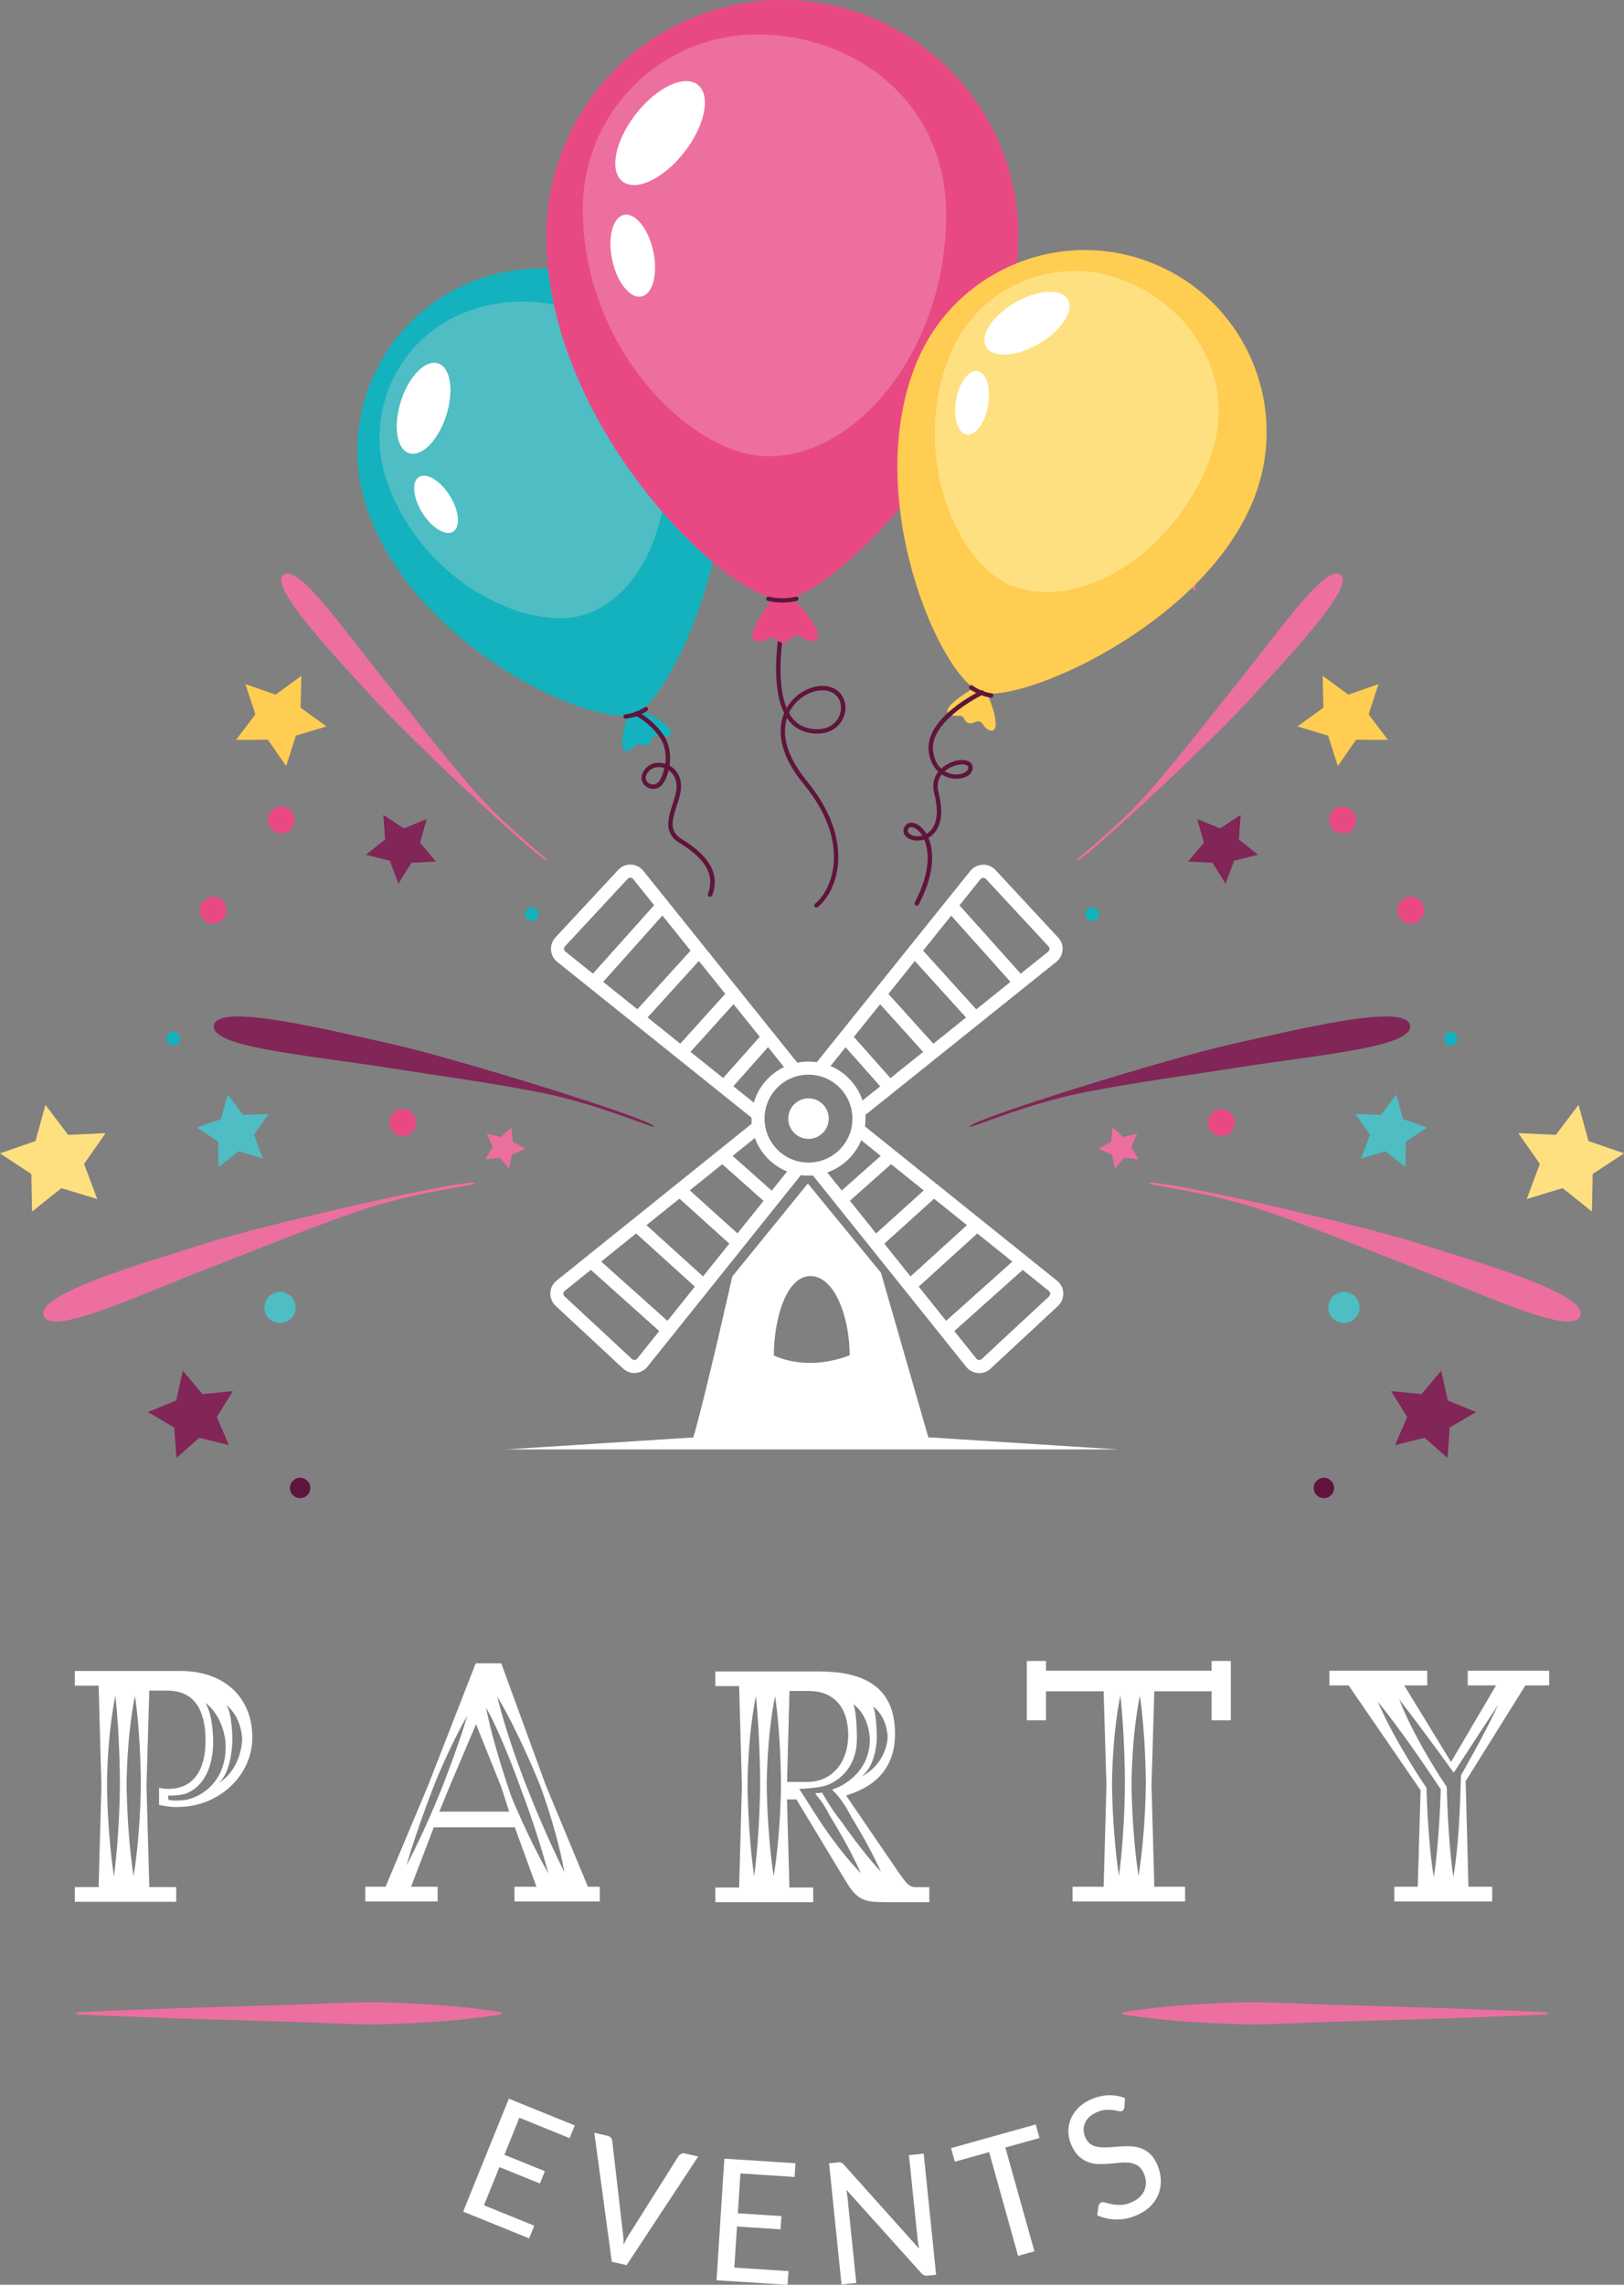 <?xml version="1.0" encoding="UTF-8"?><svg id="Layer_2" xmlns="http://www.w3.org/2000/svg" viewBox="0 0 231.04 324.9"><rect x="0" y="0" width="231.04" height="324.9" fill="#808080" stroke="none"/><defs><style>.cls-1{fill:#5f153c;}.cls-1,.cls-2,.cls-3,.cls-4,.cls-5,.cls-6,.cls-7,.cls-8,.cls-9,.cls-10{stroke-width:0px;}.cls-2{fill:#13b2be;}.cls-3{fill:#818080;}.cls-4{fill:#e94983;}.cls-5{fill:#ed6f9f;}.cls-6{fill:#ffe081;}.cls-7{fill:#fecd51;}.cls-8{fill:#812656;}.cls-9{fill:#fff;}.cls-10{fill:#4fbdc4;}</style></defs><g id="Layer_1-2"><path class="cls-9" d="M25.31,256.97c-.85,0-1.39-.05-2.68-.3v-2.44c.65.15.89.15,1.34.15,3.38,0,5.27-2.44,5.27-6.86,0-4.67-1.84-7.11-5.42-7.11h-2.58l-.4,13.52.4,14.42h3.83v2.09h-14.42v-2.09h3.38l.4-14.42-.4-14.22h-3.38v-2.09h15.06c6.16,0,10.19,3.73,10.19,9.45,0,5.42-4.77,9.89-10.59,9.89ZM16.41,241.16c-1.19,5.87-1.19,12.48-1.19,12.48,0,0,0,6.61.99,13.17.85-6.41.85-13.17.85-13.17,0,0,0-6.71-.65-12.48ZM19.2,241.16c-1.19,5.87-1.19,12.48-1.19,12.48,0,0,0,6.61.99,13.17,1.04-6.41,1.04-13.17,1.04-13.17,0,0,0-6.71-.84-12.48ZM29.19,242.11c1.14,1.74,1.14,5.42,1.14,5.42,0,5.22-2.44,7.01-3.98,7.56,0,0-.65.25-2.44.25l.05.6c.65.2,2.19.05,2.19.05,1.74-.15,6.36-2.19,5.92-8.35,0,0-.25-3.53-2.88-5.52ZM32.12,242.4c.94.99.94,5.02.94,5.02,0,0,0,4.52-1.99,6.16,3.38-2.09,3.38-6.26,3.38-6.26,0,0,0-3.13-2.34-4.92Z"/><path class="cls-9" d="M73.19,270.39v-2.09h3.13l-3.08-8.45h-11.53l-3.23,8.45h3.78v2.09h-10.29v-2.09h2.88l6.02-14.32,6.81-17.45h3.63l6.36,17.4,5.97,14.37h1.69v2.09h-12.13ZM61.85,253.64s-2.44,6.16-4.03,11.63c2.73-5.07,5.17-11.33,5.17-11.33,0,0,2.44-6.26,3.48-9.94-2.58,4.47-4.62,9.64-4.62,9.64ZM71.3,254.09l-3.58-8.9-3.73,8.8-1.49,3.63h9.94l-1.14-3.53ZM74.23,254.73s-2.68-7.66-5.07-11.88c.9,4.92,3.53,12.48,3.53,12.48,0,0,2.19,5.52,5.32,11.09-1.59-6.06-3.78-11.68-3.78-11.68ZM76.72,253.59s-2.93-7.26-5.97-12.33c1.39,5.92,4.28,13.07,4.28,13.07,0,0,2.39,6.16,5.27,11.93-1.14-6.36-3.58-12.68-3.58-12.68Z"/><path class="cls-9" d="M125.88,270.49c-2.93,0-3.93-.3-5.52-2.93l-7.06-11.68h-1.34l.35,12.53h3.38v2.09h-13.92v-2.09h3.38l.4-14.47-.4-14.17h-3.38v-2.09h14.67c6.11,0,10.89,1.94,10.89,8.85,0,4.47-2.29,7.36-6.96,8.8l7.41,10.84c1.19,1.69,1.54,2.19,2.54,2.19h1.89v2.14h-6.31ZM107.54,241.21c-1.19,5.82-1.19,12.48-1.19,12.48,0,0,0,6.61.94,13.12.85-6.41.85-13.12.85-13.12,0,0,0-6.76-.6-12.48ZM110.27,241.21c-1.19,5.82-1.19,12.48-1.19,12.48,0,0,0,6.61.99,13.12,1.04-6.41,1.04-13.12,1.04-13.12,0,0,0-6.76-.84-12.48ZM115.1,240.46h-2.78l-.35,12.93h2.93c3.43,0,5.77-2.73,5.77-6.66s-2.04-6.26-5.57-6.26ZM121.01,258.16c-1.19-2.24-1.94-2.93-2.63-3.68,1.54-.45,5.37-2.49,5.37-7.16,0,0,0-3.23-2.34-4.97.5,1.24.5,4.87.5,4.87,0,4.67-3.28,6.31-4.33,6.66,0,0-.99.4-3.88.5,1.04,1.64,3.03,4.72,3.03,4.72,0,0,2.68,4.13,5.72,7.26-1.64-3.78-4.33-8.05-4.33-8.05-1.34-2.54-1.54-2.39-2.14-3.28.1-.1.85,0,.94-.15.85,1.34,1.09,1.99,2.83,4.23,0,0,2.93,4.23,5.57,7.06-1.64-3.73-4.33-8-4.33-8ZM124.19,242.65c.55.99.55,4.47.55,4.47,0,0,0,4.03-2.29,5.57,3.83-1.94,3.83-5.67,3.83-5.67,0,0,0-2.83-2.09-4.37Z"/><path class="cls-9" d="M172.37,244.64v-4.13h-8.15l-.4,13.37.4,14.42h4.38v2.09h-16.01v-2.09h4.42l.4-14.42-.4-13.37h-8.2v4.13h-2.73v-8.45h2.73v1.39h23.56v-1.39h2.73v8.45h-2.73ZM159.39,241.11c-1.19,5.87-1.19,12.48-1.19,12.48,0,0,0,6.66.99,13.17.85-6.41.85-13.17.85-13.17,0,0,0-6.71-.65-12.48ZM162.17,241.11c-1.19,5.87-1.19,12.48-1.19,12.48,0,0,0,6.66.99,13.17,1.04-6.41,1.04-13.17,1.04-13.17,0,0,0-6.71-.85-12.48Z"/><path class="cls-9" d="M217.01,239.67l-8.5,13.62.4,15.01h3.38v2.09h-13.92v-2.09h3.33l.4-13.72-10.24-14.91h-2.73v-2.09h13.92v2.09h-3.28l6.66,10.89,6.41-10.89h-4.03v-2.09h11.58v2.09h-3.38ZM195.98,241.91c2.54,5.92,6.96,12.33,6.96,12.33,0,0,.15,7.41,1.04,12.68.8-5.02.99-12.48.99-12.48-2.88-4.32-5.77-8.5-9-12.53ZM206.82,252.1s-3.98-5.57-7.76-10.44c2.34,6.02,6.76,12.43,6.76,12.43,0,0,.15,7.51.94,12.83.8-4.77.94-9.64,1.09-14.47,0,0,3.33-5.77,5.32-10.09-2.88,4.37-6.36,9.74-6.36,9.74Z"/><path class="cls-3" d="M98.53,288.2c.06.14.12.27.17.41.06-.15.11-.29.17-.42.06-.14.12-.26.19-.39l3.92-6.79c.07-.12.14-.19.22-.22.08-.02.19-.04.32-.04h1.13v11.09h-1.36v-8.09c0-.11,0-.24.01-.38s.02-.28.03-.42l-3.96,6.95c-.13.23-.31.35-.56.35h-.22c-.24,0-.43-.12-.56-.35l-4.05-6.94c.03.28.05.54.05.78v8.09h-1.35v-11.09h1.13c.13,0,.24.01.32.04.08.03.15.1.22.22l3.97,6.78c.07.13.14.26.2.4Z"/><path class="cls-3" d="M114.9,291.85h-1.54v-11.09h1.54v11.09Z"/><path class="cls-3" d="M124.9,290.55h4.28v1.29h-5.81v-11.09h1.54v9.8Z"/><path class="cls-3" d="M138.06,290.55h4.28v1.29h-5.81v-11.09h1.54v9.8Z"/><path class="cls-3" d="M103.29,219.39v1.28h-3.23v9.81h-1.54v-9.81h-3.24v-1.28h8.02Z"/><path class="cls-3" d="M118.97,230.48h-1.54v-5.03h-5.32v5.03h-1.54v-11.09h1.54v4.94h5.32v-4.94h1.54v11.09Z"/><path class="cls-3" d="M133.75,219.39v1.25h-4.94v3.64h3.97v1.21h-3.97v3.75h4.95v1.25h-6.49v-11.09h6.48Z"/><path class="cls-9" d="M81.77,302.24l-.73,1.81-7.15-2.9-2.13,5.27,5.76,2.33-.71,1.75-5.76-2.33-2.2,5.43,7.16,2.9-.74,1.8-9.38-3.8,6.5-16.06,9.38,3.8Z"/><path class="cls-9" d="M84.55,303.29l1.89.43c.21.05.36.14.47.27s.17.28.19.45l1.48,12.79c.04.29.08.6.1.94.03.34.04.68.04,1.04.15-.33.3-.64.46-.93.16-.29.32-.56.49-.8l6.86-10.88c.08-.13.21-.24.37-.32.16-.08.34-.1.54-.05l1.89.43-10.18,15.45-2.11-.48-2.49-18.33Z"/><path class="cls-9" d="M113.17,307.62l-.13,1.95-7.7-.5-.37,5.67,6.2.4-.12,1.88-6.2-.4-.38,5.84,7.71.5-.14,1.95-10.1-.65,1.11-17.29,10.1.65Z"/><path class="cls-9" d="M119.67,307.53c.11.04.24.14.39.3l10.69,11.93c-.04-.21-.08-.41-.11-.62-.03-.2-.06-.39-.08-.57l-1.25-12.1,2.1-.22,1.77,17.23-1.21.12c-.18.02-.34,0-.47-.04-.13-.05-.27-.15-.41-.29l-10.69-11.89c.04.2.07.39.1.57.03.18.05.36.07.52l1.25,12.17-2.1.22-1.77-17.23,1.25-.13c.2-.02.36-.01.47.02Z"/><path class="cls-9" d="M147.35,302.1l.54,1.93-4.86,1.36,4.13,14.75-2.32.65-4.12-14.75-4.88,1.36-.54-1.93,12.06-3.37Z"/><path class="cls-9" d="M159.96,299.64c-.02.28-.14.46-.34.56-.12.05-.29.06-.51,0-.22-.05-.48-.1-.78-.14s-.65-.05-1.04-.03c-.39.02-.82.14-1.28.35-.44.2-.8.43-1.08.7-.28.27-.48.57-.6.89-.12.32-.18.65-.16.99.02.34.1.68.25,1.02.2.44.46.76.79.96s.71.33,1.14.38.88.07,1.38.03,1-.07,1.51-.11c.51-.04,1.03-.05,1.54-.03.52.02,1.01.1,1.48.26.47.16.91.42,1.31.78s.75.86,1.04,1.51c.31.7.49,1.4.53,2.11.04.71-.05,1.38-.28,2.02-.23.64-.6,1.23-1.11,1.76s-1.17.98-1.97,1.34c-.97.43-1.95.64-2.93.63-.98-.01-1.9-.21-2.75-.59l.18-1.32c.02-.11.06-.21.12-.3s.15-.16.26-.21c.15-.07.36-.06.62.02.26.08.58.16.95.23.37.07.79.1,1.26.09.47-.01.98-.14,1.54-.39.47-.21.85-.46,1.15-.76.3-.3.52-.63.66-.99.14-.36.2-.75.18-1.15-.02-.41-.13-.83-.32-1.25-.21-.47-.49-.82-.83-1.03-.34-.21-.72-.35-1.15-.41s-.88-.06-1.37-.01-.99.1-1.5.14c-.51.04-1.02.06-1.53.05-.51,0-1.01-.1-1.48-.27-.48-.17-.92-.45-1.34-.83s-.78-.93-1.09-1.63c-.25-.55-.38-1.14-.41-1.76-.03-.62.07-1.22.29-1.8.22-.58.56-1.12,1.04-1.63.47-.5,1.09-.92,1.84-1.26.84-.38,1.68-.58,2.51-.61.83-.03,1.62.11,2.37.42l-.09,1.27Z"/><polygon class="cls-8" points="26.01 194.92 25.07 199.16 21.04 200.8 24.79 203 25.1 207.34 28.35 204.45 32.57 205.5 30.84 201.51 33.13 197.82 28.81 198.25 26.01 194.92"/><polygon class="cls-6" points="4.56 172.29 8.73 168.96 13.84 170.51 11.96 165.51 15.02 161.14 9.69 161.38 6.46 157.11 5.05 162.26 0 164.01 4.46 166.95 4.56 172.29"/><polygon class="cls-10" points="31.1 165.97 33.94 163.71 37.41 164.76 36.14 161.36 38.22 158.39 34.59 158.55 32.4 155.65 31.43 159.15 28 160.34 31.03 162.34 31.1 165.97"/><polygon class="cls-5" points="72.78 160.31 71.26 161.69 69.26 161.22 70.1 163.09 69.04 164.85 71.08 164.63 72.43 166.18 72.84 164.17 74.74 163.37 72.95 162.35 72.78 160.31"/><path class="cls-8" d="M93.05,160.19c.02.39-7.7-3.16-16.28-4.85-7.25-1.44-15.58-2.54-21.2-3.44-11.85-1.9-25.79-2.94-25.13-6.13.65-3.2,16.07.66,25.07,2.64,9,1.98,37.48,10.8,37.54,11.78Z"/><path class="cls-5" d="M67.61,168.25c.22.33-8.24,1.12-16.52,3.94-6.99,2.38-14.76,5.59-20.07,7.63-11.21,4.28-23.8,10.36-24.83,7.26-1.04-3.1,14.25-7.47,23.03-10.26,8.78-2.79,37.86-9.4,38.4-8.57Z"/><path class="cls-1" d="M41.9,210.38c-.67.44-.86,1.34-.42,2.01.44.67,1.34.86,2.01.42.67-.44.86-1.34.42-2.01-.44-.67-1.34-.86-2.01-.42Z"/><path class="cls-10" d="M38.62,184.07c-1.02.67-1.31,2.04-.64,3.07.67,1.02,2.04,1.31,3.07.64,1.02-.67,1.31-2.04.64-3.07-.67-1.02-2.04-1.31-3.07-.64Z"/><path class="cls-2" d="M24.12,146.9c.45-.29,1.05-.17,1.34.28.3.45.17,1.05-.28,1.35-.45.29-1.05.17-1.35-.28-.29-.45-.16-1.05.28-1.34Z"/><path class="cls-4" d="M56.25,158.03c-.88.58-1.13,1.76-.56,2.64.58.88,1.76,1.13,2.64.55.88-.58,1.13-1.76.55-2.64-.58-.88-1.76-1.13-2.64-.55Z"/><path class="cls-4" d="M29.28,127.84c-.88.58-1.13,1.76-.56,2.64.58.88,1.76,1.13,2.64.55.88-.58,1.13-1.76.55-2.64-.57-.88-1.76-1.13-2.64-.55Z"/><polygon class="cls-8" points="205.03 194.92 205.97 199.16 210 200.8 206.24 203 205.94 207.34 202.68 204.45 198.46 205.5 200.2 201.51 197.9 197.82 202.23 198.25 205.03 194.92"/><polygon class="cls-6" points="226.48 172.29 222.31 168.96 217.2 170.51 219.07 165.51 216.01 161.14 221.35 161.38 224.57 157.11 225.99 162.26 231.04 164.01 226.58 166.95 226.48 172.29"/><polygon class="cls-10" points="199.94 165.97 197.1 163.71 193.63 164.76 194.9 161.36 192.82 158.39 196.45 158.55 198.64 155.65 199.6 159.15 203.03 160.34 200 162.34 199.94 165.97"/><polygon class="cls-5" points="158.26 160.31 159.78 161.69 161.78 161.22 160.93 163.09 162 164.85 159.95 164.63 158.61 166.18 158.19 164.17 156.3 163.37 158.08 162.35 158.26 160.31"/><path class="cls-8" d="M137.98,160.19c-.02.39,7.7-3.16,16.28-4.85,7.25-1.44,15.58-2.54,21.2-3.44,11.85-1.9,25.79-2.94,25.13-6.13-.65-3.2-16.07.66-25.07,2.64-9,1.98-37.48,10.8-37.54,11.78Z"/><path class="cls-5" d="M163.43,168.25c-.22.33,8.24,1.12,16.52,3.94,6.99,2.38,14.76,5.59,20.07,7.63,11.21,4.28,23.8,10.36,24.83,7.26,1.04-3.1-14.25-7.47-23.03-10.26-8.78-2.79-37.86-9.4-38.4-8.57Z"/><path class="cls-1" d="M189.14,210.38c.67.44.86,1.34.42,2.01-.44.67-1.34.86-2.01.42-.67-.44-.86-1.34-.42-2.01.44-.67,1.34-.86,2.01-.42Z"/><path class="cls-10" d="M192.41,184.07c1.02.67,1.31,2.04.64,3.07-.67,1.02-2.04,1.31-3.07.64-1.02-.67-1.31-2.04-.64-3.07.67-1.02,2.04-1.31,3.07-.64Z"/><path class="cls-2" d="M206.92,146.9c-.45-.29-1.05-.17-1.34.28-.3.45-.17,1.05.28,1.35.45.29,1.05.17,1.35-.28.29-.45.16-1.05-.28-1.34Z"/><path class="cls-4" d="M174.79,158.03c.88.58,1.13,1.76.56,2.64-.58.88-1.76,1.13-2.64.55-.88-.58-1.13-1.76-.55-2.64.58-.88,1.76-1.13,2.64-.55Z"/><path class="cls-4" d="M201.75,127.84c.88.58,1.13,1.76.56,2.64-.58.88-1.76,1.13-2.64.55-.88-.58-1.13-1.76-.55-2.64.57-.88,1.76-1.13,2.64-.55Z"/><polygon class="cls-5" points="169.46 78.19 169.96 80.18 171.89 80.9 170.15 81.99 170.06 84.04 168.49 82.73 166.51 83.28 167.27 81.37 166.14 79.66 168.19 79.8 169.46 78.19"/><polygon class="cls-8" points="176.5 115.88 176.25 119.37 178.98 121.55 175.58 122.39 174.35 125.66 172.5 122.69 169.01 122.52 171.27 119.85 170.34 116.48 173.58 117.8 176.5 115.88"/><path class="cls-5" d="M153.19,122.37c-.3-.13,5.65-4.47,10.59-10.15,4.17-4.79,8.55-10.5,11.62-14.3,6.48-8,13.2-17.88,15.32-16.18,2.12,1.7-7.35,11.59-12.68,17.46-5.32,5.88-24.09,23.5-24.85,23.17Z"/><path class="cls-2" d="M156.28,129.62c-.21-.5-.78-.72-1.27-.51-.5.21-.72.78-.51,1.28.21.49.78.72,1.28.51.49-.21.72-.78.51-1.27Z"/><path class="cls-4" d="M192.77,115.85c.42.97-.03,2.09-.99,2.51-.97.42-2.1-.03-2.51-1-.41-.97.03-2.09,1-2.5.97-.42,2.09.03,2.5,1Z"/><polygon class="cls-7" points="190.33 108.94 188.94 104.61 184.58 103.3 188.27 100.64 188.16 96.1 191.83 98.78 196.12 97.28 194.71 101.59 197.46 105.21 192.91 105.2 190.33 108.94"/><polygon class="cls-5" points="61.57 78.19 61.07 80.18 59.15 80.9 60.88 81.99 60.97 84.04 62.55 82.73 64.53 83.28 63.76 81.37 64.9 79.66 62.85 79.8 61.57 78.19"/><polygon class="cls-8" points="54.53 115.88 54.79 119.37 52.05 121.55 55.45 122.39 56.69 125.66 58.53 122.69 62.02 122.52 59.77 119.85 60.69 116.48 57.46 117.8 54.53 115.88"/><path class="cls-5" d="M77.85,122.37c.3-.13-5.65-4.47-10.59-10.15-4.17-4.79-8.55-10.5-11.62-14.3-6.48-8-13.2-17.88-15.32-16.18-2.12,1.7,7.35,11.59,12.68,17.46,5.32,5.88,24.09,23.5,24.85,23.17Z"/><path class="cls-2" d="M74.76,129.62c.21-.5.78-.72,1.27-.51.5.21.72.78.51,1.28-.21.49-.78.72-1.28.51-.49-.21-.72-.78-.51-1.27Z"/><path class="cls-4" d="M38.27,115.85c-.42.97.03,2.09.99,2.51.97.42,2.1-.03,2.51-1,.41-.97-.03-2.09-1-2.5-.97-.42-2.09.03-2.5,1Z"/><polygon class="cls-7" points="40.71 108.94 42.1 104.61 46.45 103.3 42.77 100.64 42.88 96.1 39.21 98.78 34.91 97.28 36.33 101.59 33.58 105.21 38.12 105.2 40.71 108.94"/><path class="cls-9" d="M115.02,167.18c-4.47,0-8.11-3.64-8.11-8.11s3.64-8.11,8.11-8.11,8.11,3.64,8.11,8.11-3.64,8.11-8.11,8.11ZM115.02,152.82c-3.45,0-6.25,2.8-6.25,6.25s2.8,6.25,6.25,6.25,6.25-2.8,6.25-6.25-2.81-6.25-6.25-6.25Z"/><path class="cls-9" d="M117.9,159.07c0,1.59-1.29,2.88-2.88,2.88s-2.88-1.29-2.88-2.88,1.29-2.88,2.88-2.88,2.88,1.29,2.88,2.88Z"/><path class="cls-9" d="M122.64,158.93l-1.16-1.45,27.64-22.15c.15-.12.18-.28.19-.36,0-.08,0-.24-.13-.38l-8.92-9.6c-.14-.15-.31-.16-.39-.16-.09,0-.25.03-.38.19l-22.12,27.55-1.45-1.17,22.12-27.55c.43-.54,1.08-.86,1.76-.88.67-.05,1.35.25,1.82.75l8.92,9.6c.45.48.68,1.13.63,1.78-.05.65-.37,1.26-.88,1.67l-27.64,22.15Z"/><polygon class="cls-9" points="144.48 140.44 134.54 129.33 135.93 128.1 145.87 139.2 144.48 140.44"/><rect class="cls-9" x="133.46" y="133.46" width="1.86" height="12.98" transform="translate(-59.17 126.48) rotate(-42.18)"/><rect class="cls-9" x="127.98" y="140.06" width="1.86" height="10.95" transform="translate(-64.28 123.8) rotate(-42.05)"/><rect class="cls-9" x="122.54" y="146.32" width="1.86" height="9.52" transform="translate(-69.18 120.12) rotate(-41.61)"/><path class="cls-9" d="M139.3,195.25c-.06,0-.11,0-.17,0-.65-.05-1.26-.37-1.67-.88l-22.15-27.64,1.45-1.16,22.15,27.64c.12.15.28.18.36.19.08,0,.24,0,.38-.13l9.6-8.92c.15-.14.16-.3.16-.39,0-.09-.03-.25-.19-.38l-27.55-22.12,1.17-1.45,27.55,22.12c.54.43.86,1.08.88,1.76.02.69-.25,1.35-.75,1.82l-9.6,8.92c-.44.41-1.02.63-1.61.63Z"/><polygon class="cls-9" points="135.03 189.94 133.79 188.55 144.9 178.62 146.14 180.01 135.03 189.94"/><rect class="cls-9" x="127.79" y="177.53" width="12.98" height="1.86" transform="translate(-85.09 136.57) rotate(-42.23)"/><rect class="cls-9" x="123.23" y="172.06" width="10.95" height="1.86" transform="translate(-82.75 130.81) rotate(-42.07)"/><rect class="cls-9" x="118.39" y="166.61" width="9.52" height="1.86" transform="translate(-80.18 124) rotate(-41.6)"/><path class="cls-9" d="M106.91,158.93l-27.64-22.15c-.51-.41-.84-1.02-.88-1.68-.05-.65.18-1.31.63-1.79l8.92-9.6c.47-.5,1.1-.8,1.82-.76.69.02,1.33.35,1.76.88l22.12,27.55-1.45,1.17-22.12-27.55c-.13-.16-.29-.19-.38-.19-.07,0-.25.01-.39.16l-8.92,9.6c-.13.14-.14.3-.14.38,0,.08.04.24.19.36l27.64,22.15-1.16,1.45Z"/><polygon class="cls-9" points="85.08 140.44 83.69 139.2 93.62 128.1 95.01 129.33 85.08 140.44"/><rect class="cls-9" x="88.68" y="139.02" width="12.98" height="1.86" transform="translate(-72.42 116.36) rotate(-47.77)"/><rect class="cls-9" x="95.17" y="144.6" width="10.95" height="1.86" transform="translate(-74.82 122.72) rotate(-47.93)"/><rect class="cls-9" x="101.33" y="150.15" width="9.52" height="1.86" transform="translate(-77.33 130.12) rotate(-48.4)"/><path class="cls-9" d="M90.26,195.25c-.6,0-1.17-.23-1.61-.63l-9.6-8.92c-.5-.47-.78-1.13-.76-1.82.02-.69.35-1.33.88-1.76l28.14-22.62,1.17,1.45-28.14,22.62c-.16.13-.19.29-.19.38,0,.09.01.25.16.39l9.6,8.92c.14.13.31.13.38.13.08,0,.24-.04.36-.19l22.15-27.64,1.45,1.16-22.15,27.64c-.41.51-1.02.83-1.67.88-.06,0-.12,0-.17,0Z"/><polygon class="cls-9" points="94.52 189.94 83.42 180.01 84.66 178.62 95.76 188.55 94.52 189.94"/><rect class="cls-9" x="94.34" y="171.97" width="1.86" height="12.98" transform="translate(-100.95 129.23) rotate(-47.82)"/><rect class="cls-9" x="99.92" y="167.52" width="1.86" height="10.95" transform="translate(-95.15 132) rotate(-47.95)"/><rect class="cls-9" x="105.47" y="162.78" width="1.86" height="9.52" transform="translate(-89.53 135.88) rotate(-48.4)"/><path class="cls-9" d="M132.07,204.39l-6.74-23.4-10.4-12.69-10.75,13.22s-3.71,16.56-5.54,22.89l-26.57,1.7h86.9l-26.9-1.72ZM110.09,192.73c0-4.97,1.7-11.27,5.21-11.27s5.58,6.02,5.58,11.27c-6.39,2.43-10.79,0-10.79,0Z"/><path class="cls-2" d="M101.04,55.24c6.66,18.31-5.57,44.42-10.69,46.28-5.8,2.11-30.88-9.18-37.94-28.58-4.89-13.43,2.04-28.28,15.47-33.17,13.43-4.89,28.28,2.04,33.17,15.47Z"/><path class="cls-10" d="M92.8,55.73c4.98,13.69.04,28.17-9.25,31.55-7.92,2.88-23.18-4.16-28.4-18.51-3.61-9.93,1.51-20.91,11.44-24.52,9.93-3.61,21.95-.25,26.22,11.47Z"/><path class="cls-2" d="M89.32,101.77s-.86,2.57-.81,4.05c.04,1.49,1.12,1.04,1.84.28.72-.77.96.15,1.74-.18.78-.34.54-1.55,1.65-1.25,1.11.3,2.1-.11,1.55-.96-.91-1.43-4.62-2.99-4.62-2.99l-1.34,1.05Z"/><path class="cls-9" d="M62.32,51.67c1.78.57,2.3,3.9,1.16,7.43-1.14,3.53-3.5,5.93-5.28,5.35-1.78-.57-2.29-3.9-1.16-7.43,1.14-3.53,3.5-5.92,5.27-5.35Z"/><path class="cls-9" d="M59.61,67.84c1.08-.68,3.04.51,4.38,2.65,1.34,2.14,1.56,4.42.48,5.1-1.07.68-3.04-.51-4.38-2.65-1.34-2.14-1.56-4.42-.49-5.1Z"/><path class="cls-1" d="M89,102.2c-.16,0-.29-.12-.31-.28-.02-.17.1-.33.28-.34.98-.11,1.93-.46,2.75-1,.14-.09.34-.06.43.09.1.14.06.34-.09.43-.9.6-1.95.98-3.03,1.1-.01,0-.02,0-.04,0Z"/><path class="cls-1" d="M101.02,127.52s-.07,0-.11-.02c-.16-.06-.24-.24-.18-.4.99-2.66-.31-4.96-4.06-7.23-2.32-1.4-1.61-3.56-.99-5.47.34-1.06.7-2.16.55-3.08-.14-.83-.58-1.42-1.11-1.78-.18.77-.47,1.44-.8,1.9-.63.88-1.61.88-2.25.51-.73-.42-1-1.24-.66-1.99.47-1.06,1.5-1.62,2.7-1.47.18.02.37.06.55.12.14-1.24-.03-2.63-.75-3.69-1.47-2.18-3.51-3.16-3.53-3.17-.15-.07-.22-.26-.15-.42.07-.15.26-.22.41-.15.09.04,2.21,1.06,3.78,3.38.86,1.28,1.03,2.9.83,4.3.76.43,1.41,1.21,1.6,2.34.18,1.07-.2,2.24-.57,3.38-.63,1.94-1.17,3.61.72,4.75,4,2.42,5.42,5.03,4.33,7.98-.05.13-.17.2-.29.2ZM93.72,109.09c-.66,0-1.4.29-1.77,1.12-.25.57.06,1,.4,1.2.42.24,1.03.23,1.43-.34.32-.44.58-1.1.74-1.84-.18-.06-.35-.11-.53-.13-.09-.01-.18-.02-.28-.02Z"/><path class="cls-1" d="M116.14,129.07c-.09,0-.18-.04-.24-.12-.11-.14-.08-.33.05-.44,1.08-.85,2.33-2.74,2.63-5.48.28-2.58-.24-6.67-4.27-11.57-3.87-4.7-3.54-8.13-2.75-10.05-2.45-4.92-.23-14.43-.13-14.85.04-.17.21-.28.37-.23.17.04.27.21.23.37-.02.1-2.13,9.13-.12,13.98,1.35-2.34,3.9-3.35,5.62-3.11,1.22.16,2.14.87,2.54,1.92.44,1.16.17,2.54-.68,3.52-.59.68-1.96,1.72-4.52,1.15-1.21-.27-2.19-.96-2.91-2.05-.58,1.83-.54,4.85,2.82,8.94,4.17,5.07,4.7,9.34,4.41,12.04-.32,2.94-1.68,4.98-2.86,5.91-.06.04-.13.07-.19.07ZM112.24,101.38c.05.09.1.18.15.26.64,1.03,1.52,1.67,2.61,1.91,2.24.5,3.41-.38,3.91-.95.7-.81.92-1.94.57-2.89-.32-.85-1.04-1.39-2.04-1.52-1.54-.2-3.83.72-5.03,2.87-.06.1-.11.21-.17.32Z"/><path class="cls-4" d="M144.88,33.58c0,25.28-26.5,51.69-33.58,51.69-8.01,0-33.58-24.9-33.58-51.69C77.73,15.03,92.76,0,111.3,0s33.58,15.03,33.58,33.58Z"/><path class="cls-5" d="M134.61,30.52c0,18.9-12.45,34.37-25.28,34.37-10.94,0-26.42-15.36-26.42-35.17,0-13.71,11.11-24.82,24.83-24.82s26.87,9.44,26.87,25.62Z"/><path class="cls-4" d="M109.94,85.11s-2.18,2.75-2.79,4.58c-.61,1.83.9,1.76,2.13,1.15,1.22-.61,1.1.62,2.2.55,1.1-.06,1.34-1.65,2.56-.8,1.22.86,2.6.8,2.32-.49-.48-2.15-4.31-5.69-4.31-5.69l-2.1.69Z"/><path class="cls-9" d="M99.26,12.05c1.91,1.48,1.07,5.77-1.89,9.57-2.95,3.8-6.89,5.67-8.81,4.18-1.91-1.49-1.07-5.77,1.89-9.57,2.95-3.8,6.9-5.67,8.81-4.19Z"/><path class="cls-9" d="M88.77,30.56c1.61-.35,3.48,1.97,4.17,5.17.69,3.2-.06,6.08-1.67,6.43-1.61.35-3.48-1.97-4.17-5.17-.69-3.2.06-6.08,1.67-6.43Z"/><path class="cls-1" d="M111.3,85.69c-.7,0-1.39-.08-2.07-.24-.17-.04-.27-.21-.23-.37.04-.17.2-.27.38-.23,1.26.3,2.59.3,3.84,0,.17-.04.34.06.38.23.04.17-.06.34-.23.37-.68.16-1.37.24-2.07.24Z"/><path class="cls-7" d="M178.31,71.12c-7.28,18.07-33.83,29.31-38.89,27.27-5.73-2.31-16.83-27.47-9.11-46.62,5.34-13.25,20.42-19.67,33.68-14.33,13.26,5.35,19.67,20.42,14.32,33.68Z"/><path class="cls-6" d="M171.85,65.97c-5.45,13.51-18.8,20.98-27.97,17.29-7.82-3.15-14.46-18.6-8.75-32.75,3.95-9.8,15.1-14.54,24.9-10.59,9.8,3.95,16.49,14.49,11.82,26.06Z"/><path class="cls-7" d="M138.48,97.88s-2.35,1.34-3.32,2.47c-.96,1.13.14,1.52,1.19,1.44,1.05-.09.61.75,1.41,1.03.8.27,1.43-.8,2.06.17.62.96,1.63,1.32,1.8.32.28-1.68-1.44-5.31-1.44-5.31l-1.7-.11Z"/><path class="cls-9" d="M151.91,42.58c.94,1.61-.9,4.43-4.11,6.3-3.21,1.86-6.57,2.07-7.5.45-.94-1.61.9-4.43,4.11-6.3,3.2-1.86,6.56-2.07,7.5-.45Z"/><path class="cls-9" d="M139.07,52.78c1.25.22,1.92,2.41,1.49,4.9-.43,2.49-1.79,4.33-3.05,4.11-1.25-.21-1.92-2.41-1.49-4.9.43-2.49,1.79-4.33,3.05-4.12Z"/><path class="cls-1" d="M130.42,128.79s-.1-.01-.15-.04c-.15-.08-.21-.27-.13-.42,2.45-4.65,1.93-7.55,1.35-8.94-.96.3-1.96.11-2.51-.35-.42-.35-.56-.85-.36-1.33.16-.41.5-.67.92-.71.7-.07,1.48.43,2.08,1.3.05.07.11.17.18.28.03-.02.07-.04.1-.06.8-.5,1.99-1.92,1-5.73-.29-1.13-.08-2.19.59-3.05-.68-.63-1.19-1.56-1.36-2.84-.63-4.81,7.13-8.56,7.46-8.71.15-.08.34,0,.42.15.07.15,0,.34-.15.42-.08.04-7.67,3.71-7.11,8.07.15,1.18.61,1.97,1.16,2.47.04-.04.09-.08.13-.12,1.09-.93,2.75-1.36,3.69-.95.4.18.63.49.65.89.04.84-.79,1.51-2.01,1.61-.8.07-1.65-.12-2.39-.6-.45.57-.76,1.39-.47,2.51,1.08,4.2-.33,5.82-1.27,6.41-.05.03-.1.06-.16.09.63,1.51,1.19,4.62-1.37,9.47-.06.11-.16.17-.28.17ZM129.67,117.62s-.04,0-.07,0c-.19.02-.32.13-.4.33-.04.09-.14.34.19.62.38.32,1.11.45,1.82.26-.04-.07-.08-.12-.11-.17-.49-.72-1.06-1.03-1.43-1.03ZM134.41,109.68c.66.39,1.37.49,1.9.44.84-.07,1.46-.49,1.44-.97,0-.1-.04-.24-.28-.35-.64-.28-2.04,0-3.04.85,0,0-.02.01-.03.02Z"/><path class="cls-1" d="M141.02,99.21s-.03,0-.05,0c-1.07-.16-2.11-.57-2.99-1.21-.14-.1-.17-.3-.07-.44.1-.14.29-.17.44-.07.8.57,1.74.95,2.71,1.1.17.02.29.18.26.35-.02.15-.16.27-.31.27Z"/><path class="cls-5" d="M220.18,286.15c-5.04-.24-10.08-.4-15.12-.6l-15.12-.45c-5.04-.13-10.08-.52-15.12-.3-5.04.2-10.08.52-15.12,1.35v.3c5.04.83,10.08,1.15,15.12,1.35,5.04.22,10.08-.17,15.12-.3l15.12-.45c5.04-.2,10.08-.36,15.12-.6v-.3Z"/><path class="cls-5" d="M10.86,286.15c5.04-.24,10.08-.4,15.12-.6l15.12-.45c5.04-.13,10.08-.52,15.12-.3,5.04.2,10.08.52,15.12,1.35v.3c-5.04.83-10.08,1.15-15.12,1.35-5.04.22-10.08-.17-15.12-.3l-15.12-.45c-5.04-.2-10.08-.36-15.12-.6v-.3Z"/></g></svg>